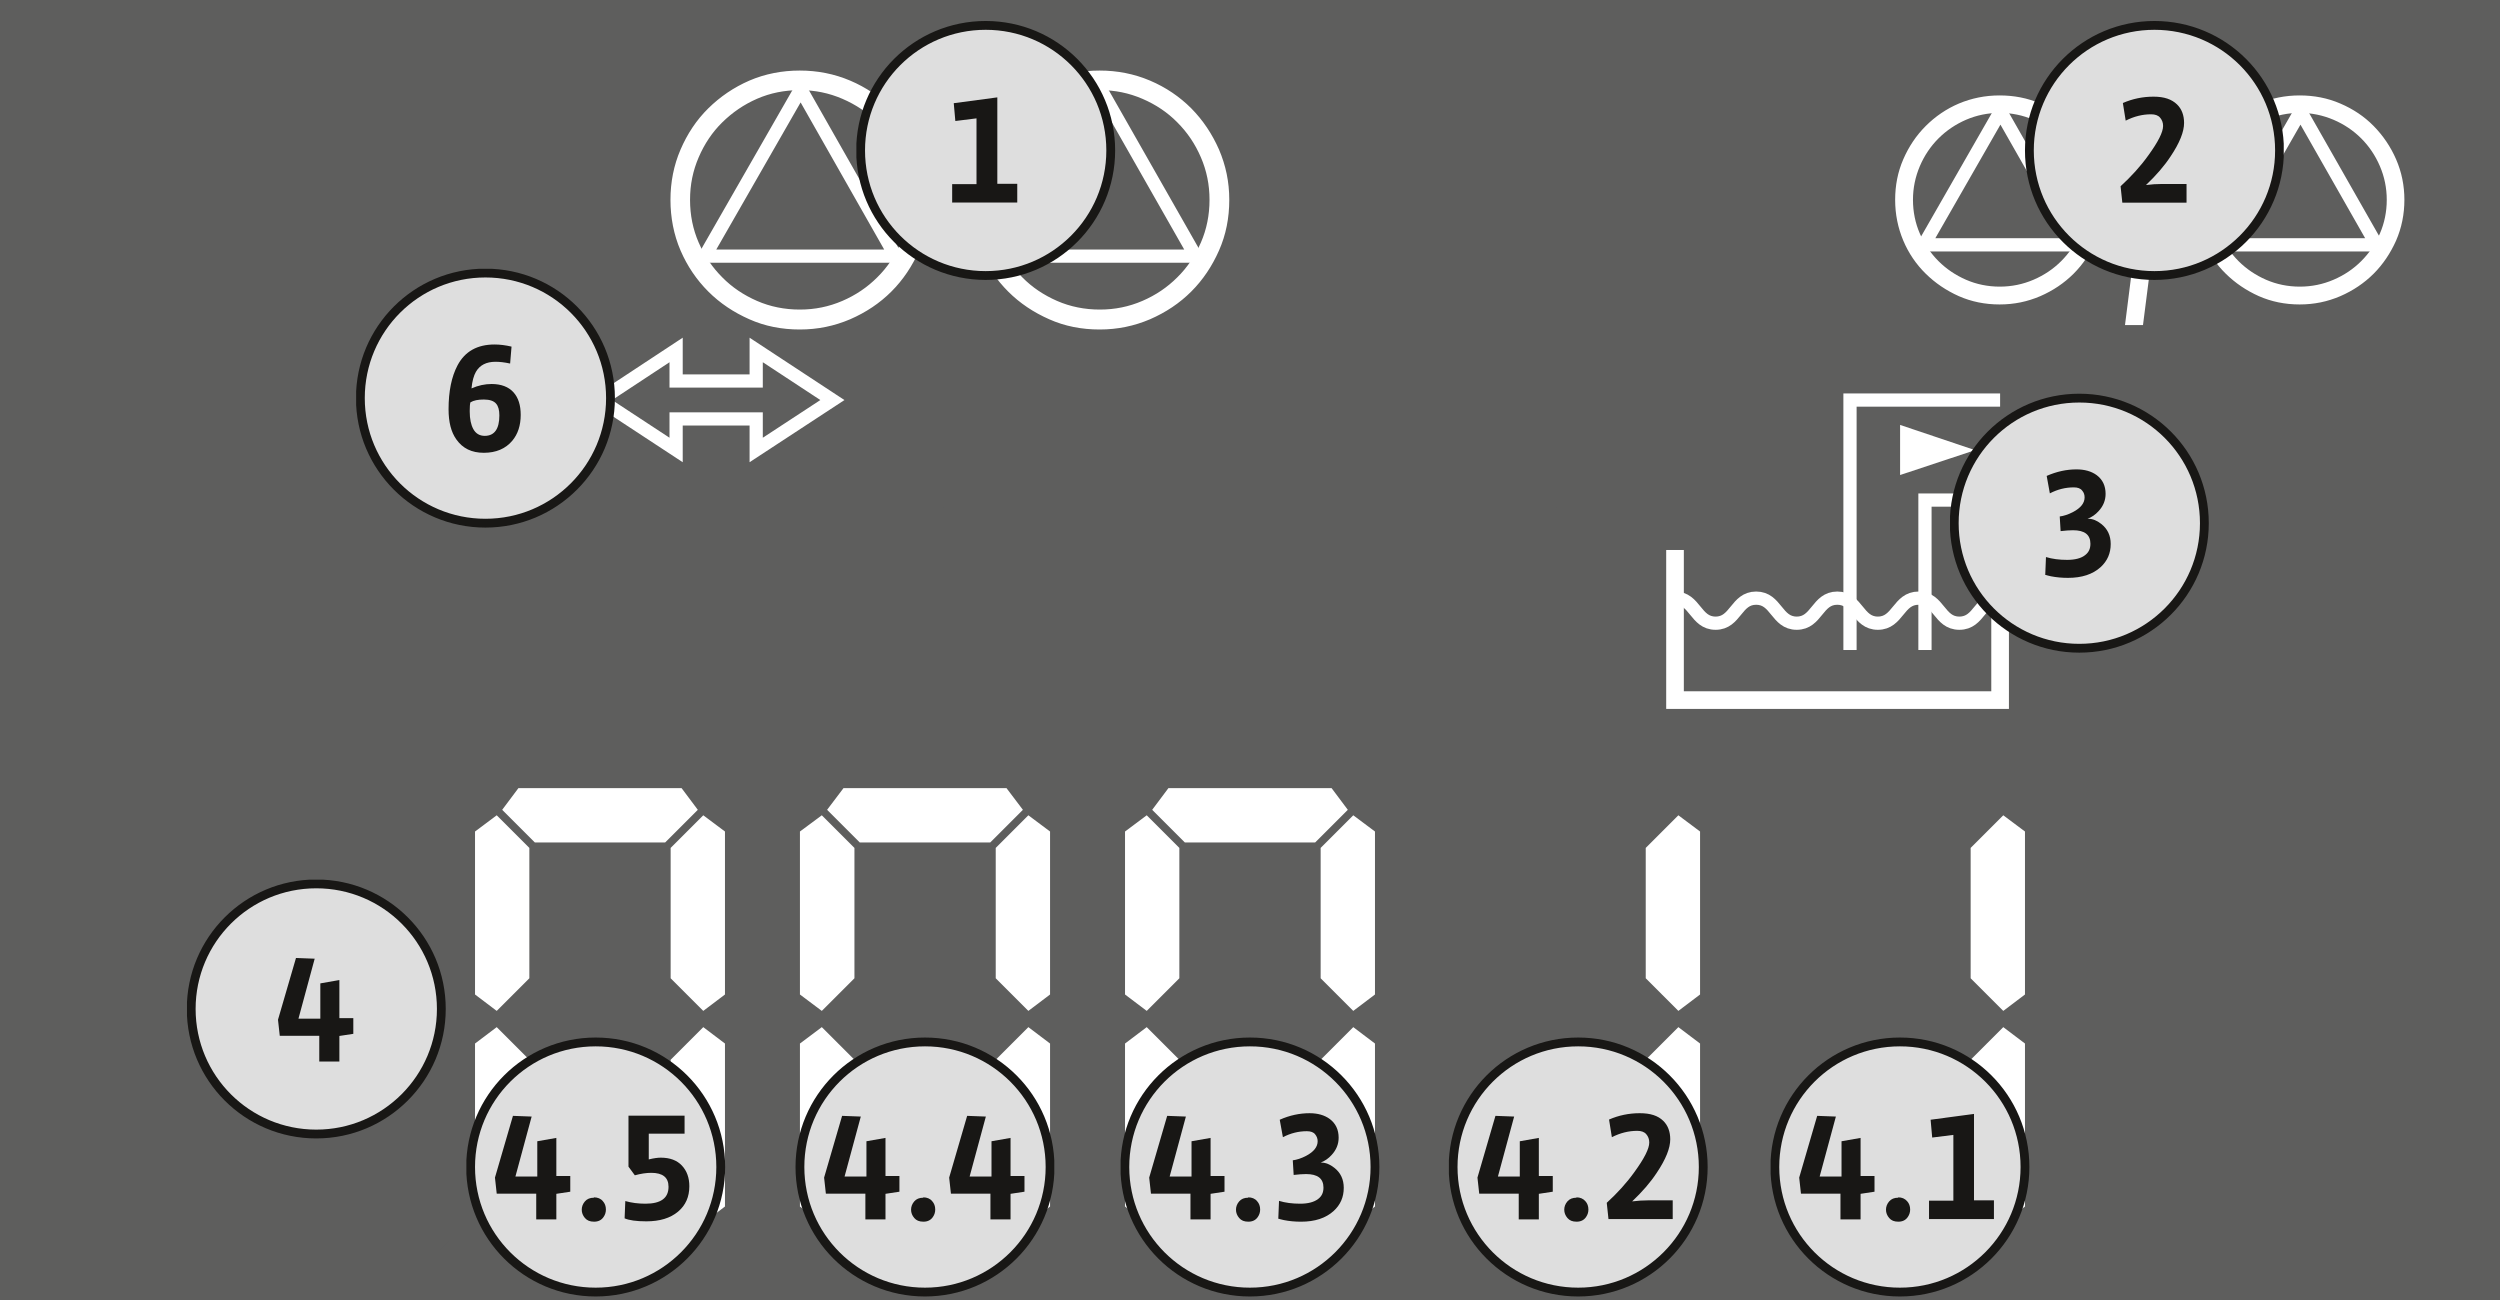 <?xml version="1.0" encoding="UTF-8"?>
<svg xmlns="http://www.w3.org/2000/svg" xmlns:xlink="http://www.w3.org/1999/xlink" viewBox="0 0 141.73 73.7">
  <defs>
    <clipPath id="clippath">
      <rect x="48.55" y="1.19" width="14.67" height="14.88" fill="none" stroke-width="0"/>
    </clipPath>
    <clipPath id="clippath-1">
      <rect x="48.55" y="1.19" width="14.67" height="14.88" fill="none" stroke-width="0"/>
    </clipPath>
    <clipPath id="clippath-2">
      <rect x="114.8" y="1.19" width="14.67" height="14.88" fill="none" stroke-width="0"/>
    </clipPath>
    <clipPath id="clippath-3">
      <rect x="114.8" y="1.19" width="14.67" height="14.88" fill="none" stroke-width="0"/>
    </clipPath>
    <clipPath id="clippath-4">
      <rect x="110.55" y="22.32" width="14.67" height="14.88" fill="none" stroke-width="0"/>
    </clipPath>
    <clipPath id="clippath-5">
      <rect x="110.55" y="22.32" width="14.67" height="14.88" fill="none" stroke-width="0"/>
    </clipPath>
    <clipPath id="clippath-6">
      <rect x="10.6" y="49.87" width="14.67" height="14.88" fill="none" stroke-width="0"/>
    </clipPath>
    <clipPath id="clippath-7">
      <rect x="10.6" y="49.87" width="14.67" height="14.88" fill="none" stroke-width="0"/>
    </clipPath>
    <clipPath id="clippath-8">
      <rect x="100.38" y="58.82" width="14.67" height="14.88" fill="none" stroke-width="0"/>
    </clipPath>
    <clipPath id="clippath-9">
      <rect x="100.38" y="58.82" width="14.67" height="14.88" fill="none" stroke-width="0"/>
    </clipPath>
    <clipPath id="clippath-10">
      <rect x="82.14" y="58.82" width="14.67" height="14.88" fill="none" stroke-width="0"/>
    </clipPath>
    <clipPath id="clippath-11">
      <rect x="82.14" y="58.82" width="14.67" height="14.88" fill="none" stroke-width="0"/>
    </clipPath>
    <clipPath id="clippath-12">
      <rect x="63.53" y="58.82" width="14.67" height="14.88" fill="none" stroke-width="0"/>
    </clipPath>
    <clipPath id="clippath-13">
      <rect x="63.53" y="58.82" width="14.67" height="14.88" fill="none" stroke-width="0"/>
    </clipPath>
    <clipPath id="clippath-14">
      <rect x="26.44" y="58.82" width="14.67" height="14.88" fill="none" stroke-width="0"/>
    </clipPath>
    <clipPath id="clippath-15">
      <rect x="26.44" y="58.82" width="14.67" height="14.88" fill="none" stroke-width="0"/>
    </clipPath>
    <clipPath id="clippath-16">
      <rect x="45.1" y="58.82" width="14.67" height="14.88" fill="none" stroke-width="0"/>
    </clipPath>
    <clipPath id="clippath-17">
      <rect x="45.1" y="58.82" width="14.67" height="14.88" fill="none" stroke-width="0"/>
    </clipPath>
    <clipPath id="clippath-18">
      <rect x="20.19" y="15.24" width="14.67" height="14.88" fill="none" stroke-width="0"/>
    </clipPath>
    <clipPath id="clippath-19">
      <rect x="20.19" y="15.24" width="14.67" height="14.88" fill="none" stroke-width="0"/>
    </clipPath>
  </defs>
  <g id="Background">
    <rect x="0" y="0" width="141.73" height="73.7" fill="#5e5e5d" stroke-width="0"/>
  </g>
  <g id="Symbols">
    <g>
      <polygon points="102.17 45.91 103.09 44.68 112.34 44.68 113.26 45.91 111.41 47.76 104.02 47.76 102.17 45.91" fill="#5e5e5d" stroke-width="0"/>
      <polygon points="111.41 55.92 104.02 55.92 102.17 57.77 104.02 59.62 111.41 59.62 113.26 57.77 111.41 55.92" fill="#5e5e5d" stroke-width="0"/>
      <polygon points="101.86 57.31 100.63 56.38 100.63 47.14 101.86 46.22 103.71 48.07 103.71 55.46 101.86 57.31" fill="#5e5e5d" stroke-width="0"/>
      <polygon points="113.57 46.22 114.8 47.14 114.8 56.38 113.57 57.31 111.72 55.46 111.72 48.07 113.57 46.22" fill="#fff" stroke-width="0"/>
      <polygon points="113.26 69.63 112.34 70.87 103.09 70.87 102.17 69.63 104.02 67.79 111.41 67.79 113.26 69.63" fill="#5e5e5d" stroke-width="0"/>
      <polygon points="113.57 58.23 114.8 59.16 114.8 68.4 113.57 69.33 111.72 67.48 111.72 60.08 113.57 58.23" fill="#fff" stroke-width="0"/>
      <polygon points="101.86 69.33 100.63 68.4 100.63 59.16 101.86 58.23 103.71 60.08 103.71 67.48 101.86 69.33" fill="#5e5e5d" stroke-width="0"/>
    </g>
    <g>
      <polygon points="83.75 45.91 84.67 44.68 93.91 44.68 94.84 45.91 92.99 47.76 85.59 47.76 83.75 45.91" fill="#5e5e5d" stroke-width="0"/>
      <polygon points="92.99 55.92 85.59 55.92 83.75 57.77 85.59 59.62 92.99 59.62 94.84 57.77 92.99 55.92" fill="#5e5e5d" stroke-width="0"/>
      <polygon points="83.44 57.31 82.2 56.38 82.2 47.14 83.44 46.22 85.29 48.07 85.29 55.46 83.44 57.31" fill="#5e5e5d" stroke-width="0"/>
      <polygon points="95.15 46.22 96.38 47.14 96.38 56.38 95.15 57.31 93.3 55.46 93.3 48.07 95.15 46.22" fill="#fff" stroke-width="0"/>
      <polygon points="94.84 69.63 93.91 70.87 84.67 70.87 83.75 69.63 85.59 67.79 92.99 67.79 94.84 69.63" fill="#5e5e5d" stroke-width="0"/>
      <polygon points="95.15 58.23 96.38 59.16 96.38 68.4 95.15 69.33 93.3 67.48 93.3 60.08 95.15 58.23" fill="#fff" stroke-width="0"/>
      <polygon points="83.44 69.33 82.2 68.4 82.2 59.16 83.44 58.23 85.29 60.08 85.29 67.48 83.44 69.33" fill="#5e5e5d" stroke-width="0"/>
    </g>
    <g>
      <polygon points="65.32 45.91 66.24 44.68 75.49 44.68 76.41 45.91 74.56 47.76 67.17 47.76 65.32 45.91" fill="#fff" stroke-width="0"/>
      <polygon points="74.56 55.92 67.17 55.92 65.32 57.77 67.17 59.62 74.56 59.62 76.41 57.77 74.56 55.92" fill="#5e5e5d" stroke-width="0"/>
      <polygon points="65.01 57.31 63.78 56.38 63.78 47.14 65.01 46.22 66.86 48.07 66.86 55.46 65.01 57.31" fill="#fff" stroke-width="0"/>
      <polygon points="76.72 46.22 77.95 47.14 77.95 56.38 76.72 57.31 74.87 55.46 74.87 48.07 76.72 46.22" fill="#fff" stroke-width="0"/>
      <polygon points="76.41 69.63 75.49 70.87 66.24 70.87 65.32 69.63 67.17 67.79 74.56 67.79 76.41 69.63" fill="#fff" stroke-width="0"/>
      <polygon points="76.72 58.23 77.95 59.16 77.95 68.4 76.72 69.33 74.87 67.48 74.87 60.08 76.72 58.23" fill="#fff" stroke-width="0"/>
      <polygon points="65.01 69.33 63.78 68.4 63.78 59.16 65.01 58.23 66.86 60.08 66.86 67.48 65.01 69.33" fill="#fff" stroke-width="0"/>
    </g>
    <g>
      <polygon points="80.6 21.14 81.34 20.15 88.74 20.15 89.48 21.14 88 22.62 82.08 22.62 80.6 21.14" fill="#5e5e5d" stroke-width="0"/>
      <polygon points="88 29.15 82.08 29.15 80.6 30.63 82.08 32.11 88 32.11 89.48 30.63 88 29.15" fill="#5e5e5d" stroke-width="0"/>
      <polygon points="80.36 30.26 79.37 29.52 79.37 22.12 80.36 21.38 81.83 22.86 81.83 28.78 80.36 30.26" fill="#5e5e5d" stroke-width="0"/>
      <polygon points="89.72 21.38 90.71 22.12 90.71 29.52 89.72 30.26 88.24 28.78 88.24 22.86 89.72 21.38" fill="#5e5e5d" stroke-width="0"/>
      <polygon points="89.48 40.12 88.74 41.1 81.34 41.1 80.6 40.12 82.08 38.64 88 38.64 89.48 40.12" fill="#5e5e5d" stroke-width="0"/>
      <polygon points="89.72 31 90.71 31.74 90.71 39.13 89.72 39.87 88.24 38.39 88.24 32.48 89.72 31" fill="#5e5e5d" stroke-width="0"/>
      <polygon points="80.36 39.87 79.37 39.13 79.37 31.74 80.36 31 81.83 32.48 81.83 38.39 80.36 39.87" fill="#5e5e5d" stroke-width="0"/>
    </g>
    <g>
      <polygon points="66.43 21.14 67.17 20.15 74.56 20.15 75.3 21.14 73.82 22.62 67.91 22.62 66.43 21.14" fill="#5e5e5d" stroke-width="0"/>
      <polygon points="73.82 29.15 67.91 29.15 66.43 30.63 67.91 32.11 73.82 32.11 75.3 30.63 73.82 29.15" fill="#5e5e5d" stroke-width="0"/>
      <polygon points="66.18 30.26 65.2 29.52 65.2 22.12 66.18 21.38 67.66 22.86 67.66 28.78 66.18 30.26" fill="#5e5e5d" stroke-width="0"/>
      <polygon points="75.55 21.38 76.54 22.12 76.54 29.52 75.55 30.26 74.07 28.78 74.07 22.86 75.55 21.38" fill="#5e5e5d" stroke-width="0"/>
      <polygon points="75.3 40.12 74.56 41.1 67.17 41.1 66.43 40.12 67.91 38.64 73.82 38.64 75.3 40.12" fill="#5e5e5d" stroke-width="0"/>
      <polygon points="75.55 31 76.54 31.74 76.54 39.13 75.55 39.87 74.07 38.39 74.07 32.48 75.55 31" fill="#5e5e5d" stroke-width="0"/>
      <polygon points="66.18 39.87 65.2 39.13 65.2 31.74 66.18 31 67.66 32.48 67.66 38.39 66.18 39.87" fill="#5e5e5d" stroke-width="0"/>
    </g>
    <g>
      <polygon points="52.26 21.14 53 20.15 60.39 20.15 61.13 21.14 59.65 22.62 53.74 22.62 52.26 21.14" fill="#5e5e5d" stroke-width="0"/>
      <polygon points="59.65 29.15 53.74 29.15 52.26 30.63 53.74 32.11 59.65 32.11 61.13 30.63 59.65 29.15" fill="#5e5e5d" stroke-width="0"/>
      <polygon points="52.01 30.26 51.02 29.52 51.02 22.12 52.01 21.38 53.49 22.86 53.49 28.78 52.01 30.26" fill="#5e5e5d" stroke-width="0"/>
      <polygon points="61.38 21.38 62.36 22.12 62.36 29.52 61.38 30.26 59.9 28.78 59.9 22.86 61.38 21.38" fill="#5e5e5d" stroke-width="0"/>
      <polygon points="61.13 40.12 60.39 41.1 53 41.1 52.26 40.12 53.74 38.64 59.65 38.64 61.13 40.12" fill="#5e5e5d" stroke-width="0"/>
      <polygon points="61.38 31 62.36 31.74 62.36 39.13 61.38 39.87 59.9 38.39 59.9 32.48 61.38 31" fill="#5e5e5d" stroke-width="0"/>
      <polygon points="52.01 39.87 51.02 39.13 51.02 31.74 52.01 31 53.49 32.48 53.49 38.39 52.01 39.87" fill="#5e5e5d" stroke-width="0"/>
    </g>
    <g>
      <polygon points="46.89 45.91 47.82 44.68 57.06 44.68 57.99 45.91 56.14 47.76 48.74 47.76 46.89 45.91" fill="#fff" stroke-width="0"/>
      <polygon points="56.14 55.92 48.74 55.92 46.89 57.77 48.74 59.62 56.14 59.62 57.99 57.77 56.14 55.92" fill="#5e5e5d" stroke-width="0"/>
      <polygon points="46.59 57.31 45.35 56.38 45.35 47.14 46.59 46.22 48.44 48.07 48.44 55.46 46.59 57.31" fill="#fff" stroke-width="0"/>
      <polygon points="58.3 46.22 59.53 47.14 59.53 56.38 58.3 57.31 56.45 55.46 56.45 48.07 58.3 46.22" fill="#fff" stroke-width="0"/>
      <polygon points="57.99 69.63 57.06 70.87 47.82 70.87 46.89 69.63 48.74 67.79 56.14 67.79 57.99 69.63" fill="#fff" stroke-width="0"/>
      <polygon points="58.3 58.23 59.53 59.16 59.53 68.4 58.3 69.33 56.45 67.48 56.45 60.08 58.3 58.23" fill="#fff" stroke-width="0"/>
      <polygon points="46.59 69.33 45.35 68.4 45.35 59.16 46.59 58.23 48.44 60.08 48.44 67.48 46.59 69.33" fill="#fff" stroke-width="0"/>
    </g>
    <g>
      <polygon points="28.47 45.91 29.39 44.68 38.64 44.68 39.56 45.91 37.71 47.76 30.32 47.76 28.47 45.91" fill="#fff" stroke-width="0"/>
      <polygon points="37.71 55.92 30.32 55.92 28.47 57.77 30.32 59.62 37.71 59.62 39.56 57.77 37.71 55.92" fill="#5e5e5d" stroke-width="0"/>
      <polygon points="28.16 57.31 26.93 56.38 26.93 47.14 28.16 46.22 30.01 48.07 30.01 55.46 28.16 57.31" fill="#fff" stroke-width="0"/>
      <polygon points="39.87 46.22 41.1 47.14 41.1 56.38 39.87 57.31 38.02 55.46 38.02 48.07 39.87 46.22" fill="#fff" stroke-width="0"/>
      <polygon points="39.56 69.63 38.64 70.87 29.39 70.87 28.47 69.63 30.32 67.79 37.71 67.79 39.56 69.63" fill="#fff" stroke-width="0"/>
      <polygon points="39.87 58.23 41.1 59.16 41.1 68.4 39.87 69.33 38.02 67.48 38.02 60.08 39.87 58.23" fill="#fff" stroke-width="0"/>
      <polygon points="28.16 69.33 26.93 68.4 26.93 59.16 28.16 58.23 30.01 60.08 30.01 67.48 28.16 69.33" fill="#fff" stroke-width="0"/>
    </g>
    <g>
      <polygon points="10.04 45.91 10.97 44.68 20.21 44.68 21.14 45.91 19.29 47.76 11.89 47.76 10.04 45.91" fill="#5e5e5d" stroke-width="0"/>
      <polygon points="19.29 55.92 11.89 55.92 10.04 57.77 11.89 59.62 19.29 59.62 21.14 57.77 19.29 55.92" fill="#5e5e5d" stroke-width="0"/>
      <polygon points="9.74 57.31 8.5 56.38 8.5 47.14 9.74 46.22 11.59 48.07 11.59 55.46 9.74 57.31" fill="#5e5e5d" stroke-width="0"/>
      <polygon points="21.44 46.22 22.68 47.14 22.68 56.38 21.44 57.31 19.6 55.46 19.6 48.07 21.44 46.22" fill="#5e5e5d" stroke-width="0"/>
      <polygon points="21.14 69.63 20.21 70.87 10.97 70.87 10.04 69.63 11.89 67.79 19.29 67.79 21.14 69.63" fill="#5e5e5d" stroke-width="0"/>
      <polygon points="21.44 58.23 22.68 59.16 22.68 68.4 21.44 69.33 19.6 67.48 19.6 60.08 21.44 58.23" fill="#5e5e5d" stroke-width="0"/>
      <polygon points="9.74 69.33 8.5 68.4 8.5 59.16 9.74 58.23 11.59 60.08 11.59 67.48 9.74 69.33" fill="#5e5e5d" stroke-width="0"/>
    </g>
    <g>
      <path d="M51.88,8.58c-.38-.86-.88-1.61-1.52-2.26-.64-.64-1.39-1.15-2.26-1.52-.87-.37-1.79-.55-2.76-.55s-1.9.18-2.76.55c-.85.37-1.6.88-2.25,1.52s-1.15,1.4-1.52,2.26c-.37.86-.55,1.78-.55,2.75s.18,1.91.55,2.77c.37.86.88,1.61,1.52,2.25.64.64,1.39,1.14,2.25,1.52.85.38,1.77.56,2.76.56s1.89-.19,2.76-.56c.87-.38,1.62-.88,2.26-1.52s1.14-1.39,1.52-2.25c.38-.86.56-1.78.56-2.77s-.19-1.88-.56-2.75ZM51.3,13.85c-.34.78-.8,1.47-1.39,2.05-.59.59-1.27,1.05-2.06,1.39-.79.34-1.62.51-2.51.51s-1.74-.17-2.52-.51-1.47-.8-2.05-1.39c-.59-.59-1.05-1.27-1.39-2.05-.34-.78-.51-1.62-.51-2.52s.17-1.72.51-2.51c.34-.79.8-1.48,1.39-2.06s1.27-1.05,2.05-1.39c.78-.34,1.62-.51,2.52-.51s1.72.17,2.51.51c.79.34,1.48.8,2.06,1.39.59.59,1.05,1.27,1.39,2.06.34.79.51,1.62.51,2.51s-.17,1.74-.51,2.52Z" fill="#fff" stroke="#fff" stroke-miterlimit="10" stroke-width=".5"/>
      <polygon points="39.96 14.52 45.39 5.05 50.77 14.52 39.96 14.52" fill="none" stroke="#fff" stroke-miterlimit="10" stroke-width=".75"/>
      <polygon points="41.11 13.88 45.38 6.43 49.62 13.88 41.11 13.88" fill="#5e5e5d" stroke-width="0"/>
    </g>
    <g>
      <path d="M68.88,8.58c-.38-.86-.88-1.61-1.52-2.26-.64-.64-1.39-1.15-2.26-1.52-.87-.37-1.79-.55-2.76-.55s-1.9.18-2.76.55c-.85.37-1.6.88-2.25,1.52s-1.15,1.4-1.52,2.26c-.37.86-.55,1.78-.55,2.75s.18,1.91.55,2.77c.37.86.88,1.61,1.52,2.25.64.64,1.39,1.14,2.25,1.52.85.38,1.77.56,2.76.56s1.89-.19,2.76-.56c.87-.38,1.62-.88,2.26-1.52s1.14-1.39,1.52-2.25c.38-.86.56-1.78.56-2.77s-.19-1.88-.56-2.75ZM68.31,13.85c-.34.78-.8,1.47-1.39,2.05-.59.59-1.27,1.05-2.06,1.39-.79.34-1.62.51-2.51.51s-1.74-.17-2.52-.51-1.47-.8-2.05-1.39c-.59-.59-1.05-1.27-1.39-2.05-.34-.78-.51-1.62-.51-2.52s.17-1.72.51-2.51c.34-.79.8-1.48,1.39-2.06s1.27-1.05,2.05-1.39c.78-.34,1.62-.51,2.52-.51s1.72.17,2.51.51c.79.34,1.48.8,2.06,1.39.59.59,1.05,1.27,1.39,2.06.34.79.51,1.62.51,2.51s-.17,1.74-.51,2.52Z" fill="#fff" stroke="#fff" stroke-miterlimit="10" stroke-width=".5"/>
      <polygon points="56.97 14.52 62.39 5.05 67.78 14.52 56.97 14.52" fill="none" stroke="#fff" stroke-miterlimit="10" stroke-width=".75"/>
      <polygon points="58.12 13.88 62.39 6.43 66.63 13.88 58.12 13.88" fill="#5e5e5d" stroke-width="0"/>
    </g>
    <g>
      <path d="M135.61,9.13c-.3-.69-.71-1.29-1.22-1.81-.51-.52-1.11-.92-1.81-1.22-.69-.3-1.43-.44-2.21-.44s-1.52.15-2.21.44c-.68.29-1.28.7-1.8,1.22s-.92,1.12-1.22,1.81c-.3.69-.44,1.42-.44,2.2s.15,1.52.44,2.21c.29.69.7,1.29,1.22,1.8.52.51,1.11.91,1.8,1.22.68.3,1.42.45,2.21.45s1.51-.15,2.21-.45c.69-.3,1.3-.71,1.81-1.22s.91-1.11,1.22-1.8c.3-.69.45-1.43.45-2.21s-.15-1.51-.45-2.2ZM135.15,13.34c-.27.63-.64,1.17-1.11,1.64-.47.47-1.02.84-1.65,1.11-.63.27-1.3.41-2.01.41s-1.39-.14-2.01-.41-1.17-.64-1.64-1.11c-.47-.47-.84-1.02-1.11-1.64-.27-.62-.41-1.3-.41-2.01s.14-1.37.41-2.01c.27-.63.64-1.18,1.11-1.65s1.02-.84,1.64-1.11c.63-.27,1.3-.41,2.01-.41s1.37.14,2.01.41c.63.27,1.18.64,1.65,1.11.47.47.84,1.02,1.11,1.65.27.63.41,1.3.41,2.01s-.14,1.39-.41,2.01Z" fill="#fff" stroke="#fff" stroke-miterlimit="10" stroke-width=".5"/>
      <polygon points="126.08 13.88 130.42 6.31 134.73 13.88 126.08 13.88" fill="none" stroke="#fff" stroke-miterlimit="10" stroke-width=".75"/>
    </g>
    <g>
      <path d="M118.6,9.13c-.3-.69-.71-1.29-1.22-1.81-.51-.52-1.11-.92-1.81-1.22-.69-.3-1.43-.44-2.21-.44s-1.52.15-2.21.44c-.68.29-1.28.7-1.8,1.22s-.92,1.12-1.22,1.81c-.3.69-.44,1.42-.44,2.2s.15,1.52.44,2.21c.29.69.7,1.29,1.22,1.8.52.51,1.11.91,1.8,1.22.68.3,1.42.45,2.21.45s1.51-.15,2.21-.45c.69-.3,1.3-.71,1.81-1.22s.91-1.11,1.22-1.8c.3-.69.45-1.43.45-2.21s-.15-1.51-.45-2.2ZM118.14,13.34c-.27.63-.64,1.17-1.11,1.64-.47.47-1.02.84-1.65,1.11-.63.27-1.3.41-2.01.41s-1.39-.14-2.01-.41-1.17-.64-1.64-1.11c-.47-.47-.84-1.02-1.11-1.64-.27-.62-.41-1.3-.41-2.01s.14-1.37.41-2.01c.27-.63.64-1.18,1.11-1.65s1.02-.84,1.64-1.11c.63-.27,1.3-.41,2.01-.41s1.37.14,2.01.41c.63.27,1.18.64,1.65,1.11.47.47.84,1.02,1.11,1.65.27.63.41,1.3.41,2.01s-.14,1.39-.41,2.01Z" fill="#fff" stroke="#fff" stroke-miterlimit="10" stroke-width=".5"/>
      <polygon points="109.07 13.88 113.41 6.31 117.72 13.88 109.07 13.88" fill="none" stroke="#fff" stroke-miterlimit="10" stroke-width=".75"/>
    </g>
    <path d="M120.47,18.43l1.79-14.17h1.04l-1.81,14.17h-1.02Z" fill="#fff" stroke-width="0"/>
    <polyline points="94.96 31.18 94.96 39.69 113.39 39.69 113.39 31.18" fill="none" stroke="#fff" stroke-miterlimit="10"/>
    <path d="M94.96,33.91c1.15,0,1.15,1.42,2.3,1.42s1.15-1.42,2.3-1.42,1.15,1.42,2.3,1.42,1.15-1.42,2.3-1.42,1.15,1.42,2.3,1.42,1.15-1.42,2.31-1.42,1.15,1.42,2.31,1.42,1.15-1.42,2.31-1.42" fill="none" stroke="#fff" stroke-miterlimit="10" stroke-width=".75"/>
    <polygon points="47.19 22.68 42.87 19.84 42.87 21.6 38.33 21.6 38.33 19.84 34.02 22.68 38.33 25.51 38.33 23.75 42.87 23.75 42.87 25.51 47.19 22.68" fill="none" stroke="#fff" stroke-miterlimit="10" stroke-width=".75"/>
    <path d="M98.65,70.87h-.99c-.22-.22-.35-.35-.57-.57v-.99c.22-.22.35-.35.57-.57h.99c.22.22.35.35.57.57v.99c-.22.22-.35.35-.57.57Z" fill="#5e5e5d" stroke-width="0"/>
    <path d="M80.22,70.87h-.99c-.22-.22-.35-.35-.57-.57v-.99c.22-.22.35-.35.57-.57h.99c.22.22.35.35.57.57v.99c-.22.22-.35.35-.57.57Z" fill="#5e5e5d" stroke-width="0"/>
    <path d="M61.8,70.87h-.99c-.22-.22-.35-.35-.57-.57v-.99c.22-.22.35-.35.57-.57h.99c.22.22.35.35.57.57v.99c-.22.22-.35.35-.57.57Z" fill="#5e5e5d" stroke-width="0"/>
    <path d="M64.2,41.1h-.85c-.11-.11-.17-.17-.28-.28v-.85c.11-.11.17-.17.28-.28h.85c.11.11.17.17.28.28v.85c-.11.11-.17.17-.28.28Z" fill="#5e5e5d" stroke-width="0"/>
    <path d="M43.37,70.87h-.99c-.22-.22-.35-.35-.57-.57v-.99c.22-.22.35-.35.57-.57h.99c.22.22.35.35.57.57v.99c-.22.22-.35.35-.57.57Z" fill="#5e5e5d" stroke-width="0"/>
    <path d="M24.94,70.87h-.99c-.22-.22-.35-.35-.57-.57v-.99c.22-.22.35-.35.57-.57h.99c.22.22.35.35.57.57v.99c-.22.22-.35.35-.57.57Z" fill="#5e5e5d" stroke-width="0"/>
    <polygon points="107.72 24.09 111.97 25.52 107.72 26.93 107.72 24.09" fill="#fff" stroke-width="0"/>
    <polyline points="113.39 22.68 104.88 22.68 104.88 36.85" fill="none" stroke="#fff" stroke-miterlimit="10" stroke-width=".75"/>
    <polyline points="113.39 28.35 109.13 28.35 109.13 36.85" fill="none" stroke="#fff" stroke-miterlimit="10" stroke-width=".75"/>
  </g>
  <g id="call_outs" data-name="call outs">
    <g id="_01" data-name="01">
      <g clip-path="url(#clippath)">
        <g clip-path="url(#clippath-1)">
          <path d="M62.97,8.53c0,3.91-3.17,7.09-7.09,7.09s-7.09-3.17-7.09-7.09,3.17-7.09,7.09-7.09,7.09,3.17,7.09,7.09" fill="#dedede" stroke-width="0"/>
          <path d="M62.97,8.53c0,3.91-3.17,7.09-7.09,7.09s-7.09-3.17-7.09-7.09,3.17-7.09,7.09-7.09,7.09,3.17,7.09,7.09Z" fill="none" stroke="#181715" stroke-miterlimit="10" stroke-width=".5"/>
          <path d="M53.98,11.5v-1.06h1.38v-3.73l-1.2.15-.09-1.01,2.47-.33v4.9h1.13v1.06h-3.68Z" fill="#181715" stroke-width="0"/>
        </g>
      </g>
    </g>
    <g id="_02" data-name="02">
      <g clip-path="url(#clippath-2)">
        <g clip-path="url(#clippath-3)">
          <path d="M129.23,8.53c0,3.91-3.17,7.09-7.09,7.09s-7.09-3.17-7.09-7.09,3.17-7.09,7.09-7.09,7.09,3.17,7.09,7.09" fill="#dedede" stroke-width="0"/>
          <path d="M129.23,8.53c0,3.91-3.17,7.09-7.09,7.09s-7.09-3.17-7.09-7.09,3.17-7.09,7.09-7.09,7.09,3.17,7.09,7.09Z" fill="none" stroke="#181715" stroke-miterlimit="10" stroke-width=".5"/>
          <path d="M120.32,11.5l-.1-.94c.6-.55,1.13-1.13,1.58-1.76.55-.76.83-1.31.83-1.66,0-.19-.06-.34-.17-.47-.11-.13-.28-.19-.51-.19-.49,0-.97.12-1.44.36l-.16-1c.55-.24,1.13-.36,1.74-.36s1.03.15,1.33.44c.27.26.4.62.4,1.05,0,.5-.25,1.13-.76,1.89-.36.55-.83,1.09-1.4,1.63.31-.04.61-.06.92-.06h1.38v1.06h-3.64Z" fill="#181715" stroke-width="0"/>
        </g>
      </g>
    </g>
    <g id="_03" data-name="03">
      <g clip-path="url(#clippath-4)">
        <g clip-path="url(#clippath-5)">
          <path d="M124.97,29.66c0,3.91-3.17,7.09-7.09,7.09s-7.09-3.17-7.09-7.09,3.17-7.09,7.09-7.09,7.09,3.17,7.09,7.09" fill="#dedede" stroke-width="0"/>
          <path d="M124.97,29.66c0,3.91-3.17,7.09-7.09,7.09s-7.09-3.17-7.09-7.09,3.17-7.09,7.09-7.09,7.09,3.17,7.09,7.09Z" fill="none" stroke="#181715" stroke-miterlimit="10" stroke-width=".5"/>
          <path d="M115.95,32.57l.04-.99c.36.11.76.16,1.2.16s.8-.09,1.02-.27c.2-.15.3-.36.3-.64,0-.52-.33-.77-.99-.77-.2,0-.43.02-.7.05l-.05-.83c.23-.03.48-.11.75-.25.44-.23.66-.51.66-.83,0-.15-.04-.28-.14-.39-.09-.12-.25-.18-.47-.18-.47,0-.92.11-1.36.34l-.18-.99c.57-.25,1.13-.37,1.69-.37.47,0,.85.11,1.15.33.33.25.5.6.5,1.06,0,.36-.13.69-.4.98-.18.2-.39.34-.62.43h.04c.25,0,.49.1.73.29.36.28.54.66.54,1.14,0,.53-.19.96-.57,1.31-.45.41-1.07.61-1.85.61-.34,0-.67-.03-.97-.09-.14-.03-.25-.06-.34-.09Z" fill="#181715" stroke-width="0"/>
        </g>
      </g>
    </g>
    <g id="_04" data-name="04">
      <g clip-path="url(#clippath-6)">
        <g clip-path="url(#clippath-7)">
          <path d="M25.02,57.2c0,3.91-3.17,7.09-7.09,7.09s-7.09-3.17-7.09-7.09,3.17-7.09,7.09-7.09,7.09,3.17,7.09,7.09" fill="#dedede" stroke-width="0"/>
          <path d="M25.02,57.2c0,3.91-3.17,7.09-7.09,7.09s-7.09-3.17-7.09-7.09,3.17-7.09,7.09-7.09,7.09,3.17,7.09,7.09Z" fill="none" stroke="#181715" stroke-miterlimit="10" stroke-width=".5"/>
          <path d="M19.24,58.74v1.44h-1.14v-1.46h-2.24l-.1-.91,1.02-3.5,1.06.04-.92,3.4h1.24v-2l1.08-.19v2.16h.79v.89l-.79.12Z" fill="#181715" stroke-width="0"/>
        </g>
      </g>
    </g>
    <g id="_04-2" data-name="04">
      <g clip-path="url(#clippath-8)">
        <g clip-path="url(#clippath-9)">
          <path d="M114.8,66.16c0,3.91-3.17,7.09-7.09,7.09s-7.09-3.17-7.09-7.09,3.17-7.09,7.09-7.09,7.09,3.17,7.09,7.09" fill="#dedede" stroke-width="0"/>
          <path d="M114.8,66.16c0,3.91-3.17,7.09-7.09,7.09s-7.09-3.17-7.09-7.09,3.17-7.09,7.09-7.09,7.09,3.17,7.09,7.09Z" fill="none" stroke="#181715" stroke-miterlimit="10" stroke-width=".5"/>
          <g>
            <path d="M105.48,67.69v1.44h-1.14v-1.46h-2.24l-.1-.91,1.02-3.5,1.06.04-.92,3.4h1.24v-2l1.08-.19v2.16h.79v.89l-.79.12Z" fill="#181715" stroke-width="0"/>
            <path d="M107.61,67.88c.21,0,.38.07.51.22.11.12.17.28.17.47,0,.15-.04.29-.13.42-.12.18-.3.27-.54.27s-.4-.07-.52-.21c-.12-.14-.18-.3-.18-.47s.06-.33.18-.47c.12-.14.29-.21.51-.21Z" fill="#181715" stroke-width="0"/>
            <path d="M109.36,69.13v-1.06h1.38v-3.73l-1.2.15-.09-1.01,2.46-.33v4.9h1.13v1.06h-3.68Z" fill="#181715" stroke-width="0"/>
          </g>
        </g>
      </g>
    </g>
    <g id="_04-3" data-name="04">
      <g clip-path="url(#clippath-10)">
        <g clip-path="url(#clippath-11)">
          <path d="M96.56,66.16c0,3.91-3.17,7.09-7.09,7.09s-7.09-3.17-7.09-7.09,3.17-7.09,7.09-7.09,7.09,3.17,7.09,7.09" fill="#dedede" stroke-width="0"/>
          <path d="M96.56,66.16c0,3.91-3.17,7.09-7.09,7.09s-7.09-3.17-7.09-7.09,3.17-7.09,7.09-7.09,7.09,3.17,7.09,7.09Z" fill="none" stroke="#181715" stroke-miterlimit="10" stroke-width=".5"/>
          <g>
            <path d="M87.24,67.69v1.44h-1.14v-1.46h-2.24l-.1-.91,1.02-3.5,1.06.04-.92,3.4h1.24v-2l1.08-.19v2.16h.79v.89l-.79.12Z" fill="#181715" stroke-width="0"/>
            <path d="M89.37,67.88c.21,0,.38.07.51.22.11.12.17.28.17.47,0,.15-.04.29-.13.42-.12.18-.3.27-.54.27s-.4-.07-.52-.21c-.12-.14-.18-.3-.18-.47s.06-.33.18-.47c.12-.14.29-.21.51-.21Z" fill="#181715" stroke-width="0"/>
            <path d="M91.19,69.13l-.1-.94c.6-.55,1.13-1.13,1.58-1.76.55-.76.83-1.31.83-1.66,0-.19-.06-.34-.17-.47-.11-.13-.28-.19-.51-.19-.49,0-.97.12-1.44.36l-.16-1c.55-.24,1.13-.36,1.74-.36s1.03.14,1.33.43c.27.26.4.62.4,1.05,0,.5-.25,1.13-.76,1.89-.36.55-.83,1.09-1.4,1.63.31-.04.61-.06.92-.06h1.38v1.06h-3.64Z" fill="#181715" stroke-width="0"/>
          </g>
        </g>
      </g>
    </g>
    <g id="_04-4" data-name="04">
      <g clip-path="url(#clippath-12)">
        <g clip-path="url(#clippath-13)">
          <path d="M77.95,66.16c0,3.91-3.17,7.09-7.09,7.09s-7.09-3.17-7.09-7.09,3.17-7.09,7.09-7.09,7.09,3.17,7.09,7.09" fill="#dedede" stroke-width="0"/>
          <path d="M77.95,66.16c0,3.91-3.17,7.09-7.09,7.09s-7.09-3.17-7.09-7.09,3.17-7.09,7.09-7.09,7.09,3.17,7.09,7.09Z" fill="none" stroke="#181715" stroke-miterlimit="10" stroke-width=".5"/>
          <g>
            <path d="M68.63,67.69v1.44h-1.14v-1.46h-2.24l-.1-.91,1.02-3.5,1.06.04-.92,3.4h1.24v-2l1.08-.19v2.16h.79v.89l-.79.12Z" fill="#181715" stroke-width="0"/>
            <path d="M70.76,67.88c.21,0,.39.07.51.22.11.12.17.28.17.47,0,.15-.04.29-.13.42-.12.18-.3.27-.54.27s-.4-.07-.52-.21c-.12-.14-.18-.3-.18-.47s.06-.33.18-.47c.12-.14.29-.21.51-.21Z" fill="#181715" stroke-width="0"/>
            <path d="M72.47,69.07l.04-.99c.36.11.76.16,1.2.16s.79-.09,1.02-.27c.2-.15.3-.36.3-.64,0-.52-.33-.77-.99-.77-.2,0-.43.02-.7.05l-.05-.83c.23-.03.48-.11.75-.25.44-.23.66-.51.66-.83,0-.15-.05-.28-.14-.39-.09-.12-.25-.18-.47-.18-.47,0-.92.11-1.36.34l-.18-.99c.56-.25,1.13-.37,1.69-.37.47,0,.85.11,1.15.33.33.25.5.6.5,1.06,0,.36-.13.69-.4.98-.18.2-.39.34-.62.43h.04c.25,0,.49.1.73.29.36.28.54.66.54,1.14,0,.53-.19.96-.57,1.31-.45.41-1.07.61-1.85.61-.34,0-.67-.03-.97-.09-.14-.03-.25-.06-.34-.09Z" fill="#181715" stroke-width="0"/>
          </g>
        </g>
      </g>
    </g>
    <g id="_04-5" data-name="04">
      <g clip-path="url(#clippath-14)">
        <g clip-path="url(#clippath-15)">
          <path d="M40.86,66.16c0,3.91-3.17,7.09-7.09,7.09s-7.09-3.17-7.09-7.09,3.17-7.09,7.09-7.09,7.09,3.17,7.09,7.09" fill="#dedede" stroke-width="0"/>
          <path d="M40.86,66.16c0,3.91-3.17,7.09-7.09,7.09s-7.09-3.17-7.09-7.09,3.17-7.09,7.09-7.09,7.09,3.17,7.09,7.09Z" fill="none" stroke="#181715" stroke-miterlimit="10" stroke-width=".5"/>
          <g>
            <path d="M31.54,67.69v1.44h-1.14v-1.46h-2.24l-.1-.91,1.02-3.5,1.06.04-.92,3.4h1.24v-2l1.08-.19v2.16h.79v.89l-.79.12Z" fill="#181715" stroke-width="0"/>
            <path d="M33.67,67.88c.21,0,.39.07.51.22.11.12.17.28.17.47,0,.15-.04.29-.13.42-.12.18-.3.27-.54.27s-.4-.07-.52-.21c-.12-.14-.18-.3-.18-.47s.06-.33.18-.47c.12-.14.29-.21.51-.21Z" fill="#181715" stroke-width="0"/>
            <path d="M35.41,69.08l.04-.99c.35.1.73.15,1.14.15.88,0,1.31-.32,1.31-.96,0-.53-.33-.79-.98-.79-.29,0-.6.05-.93.14l-.36-.49v-2.89h3.18v1.02h-2.03v1.46c.28-.07.51-.1.68-.1.52,0,.92.15,1.2.45.28.3.42.69.42,1.17,0,.6-.21,1.08-.64,1.44-.44.37-1.04.55-1.8.55-.57,0-.98-.06-1.23-.17Z" fill="#181715" stroke-width="0"/>
          </g>
        </g>
      </g>
    </g>
    <g id="_04-6" data-name="04">
      <g clip-path="url(#clippath-16)">
        <g clip-path="url(#clippath-17)">
          <path d="M59.53,66.16c0,3.91-3.17,7.09-7.09,7.09s-7.09-3.17-7.09-7.09,3.17-7.09,7.09-7.09,7.09,3.17,7.09,7.09" fill="#dedede" stroke-width="0"/>
          <path d="M59.53,66.16c0,3.91-3.17,7.09-7.09,7.09s-7.09-3.17-7.09-7.09,3.17-7.09,7.09-7.09,7.09,3.17,7.09,7.09Z" fill="none" stroke="#181715" stroke-miterlimit="10" stroke-width=".5"/>
          <g>
            <path d="M50.2,67.69v1.44h-1.14v-1.46h-2.24l-.1-.91,1.02-3.5,1.06.04-.92,3.4h1.24v-2l1.08-.19v2.16h.79v.89l-.79.12Z" fill="#181715" stroke-width="0"/>
            <path d="M52.34,67.88c.21,0,.39.07.51.22.11.12.17.28.17.47,0,.15-.04.29-.13.42-.12.18-.3.27-.54.27s-.4-.07-.52-.21c-.12-.14-.18-.3-.18-.47s.06-.33.18-.47c.12-.14.29-.21.51-.21Z" fill="#181715" stroke-width="0"/>
            <path d="M57.29,67.69v1.44h-1.14v-1.46h-2.24l-.1-.91,1.02-3.5,1.06.04-.92,3.4h1.24v-2l1.08-.19v2.16h.79v.89l-.79.12Z" fill="#181715" stroke-width="0"/>
          </g>
        </g>
      </g>
    </g>
    <g id="_06" data-name="06">
      <g clip-path="url(#clippath-18)">
        <g clip-path="url(#clippath-19)">
          <path d="M34.61,22.57c0,3.91-3.17,7.09-7.09,7.09s-7.09-3.17-7.09-7.09,3.17-7.09,7.09-7.09,7.09,3.17,7.09,7.09" fill="#dedede" stroke-width="0"/>
          <path d="M34.61,22.57c0,3.91-3.17,7.09-7.09,7.09s-7.09-3.17-7.09-7.09,3.17-7.09,7.09-7.09,7.09,3.17,7.09,7.09Z" fill="none" stroke="#181715" stroke-miterlimit="10" stroke-width=".5"/>
          <path d="M29,19.65l-.08.96c-.32-.07-.59-.1-.83-.1-.52,0-.89.19-1.11.57-.12.21-.21.52-.25.94.38-.17.76-.25,1.14-.25.54,0,.96.16,1.24.47.28.31.41.74.41,1.28,0,.6-.16,1.09-.48,1.47-.38.45-.92.68-1.61.68s-1.2-.25-1.56-.76c-.3-.42-.44-.99-.44-1.71,0-1.02.17-1.85.51-2.49.42-.79,1.12-1.18,2.1-1.18.3,0,.62.04.96.12ZM26.67,22.8c-.03.11-.04.27-.04.47v.07c0,.41.07.74.2.98.14.26.36.39.65.39.55,0,.83-.39.83-1.16,0-.3-.06-.52-.18-.66-.13-.16-.37-.24-.7-.24s-.58.05-.76.16Z" fill="#181715" stroke-width="0"/>
        </g>
      </g>
    </g>
  </g>
</svg>